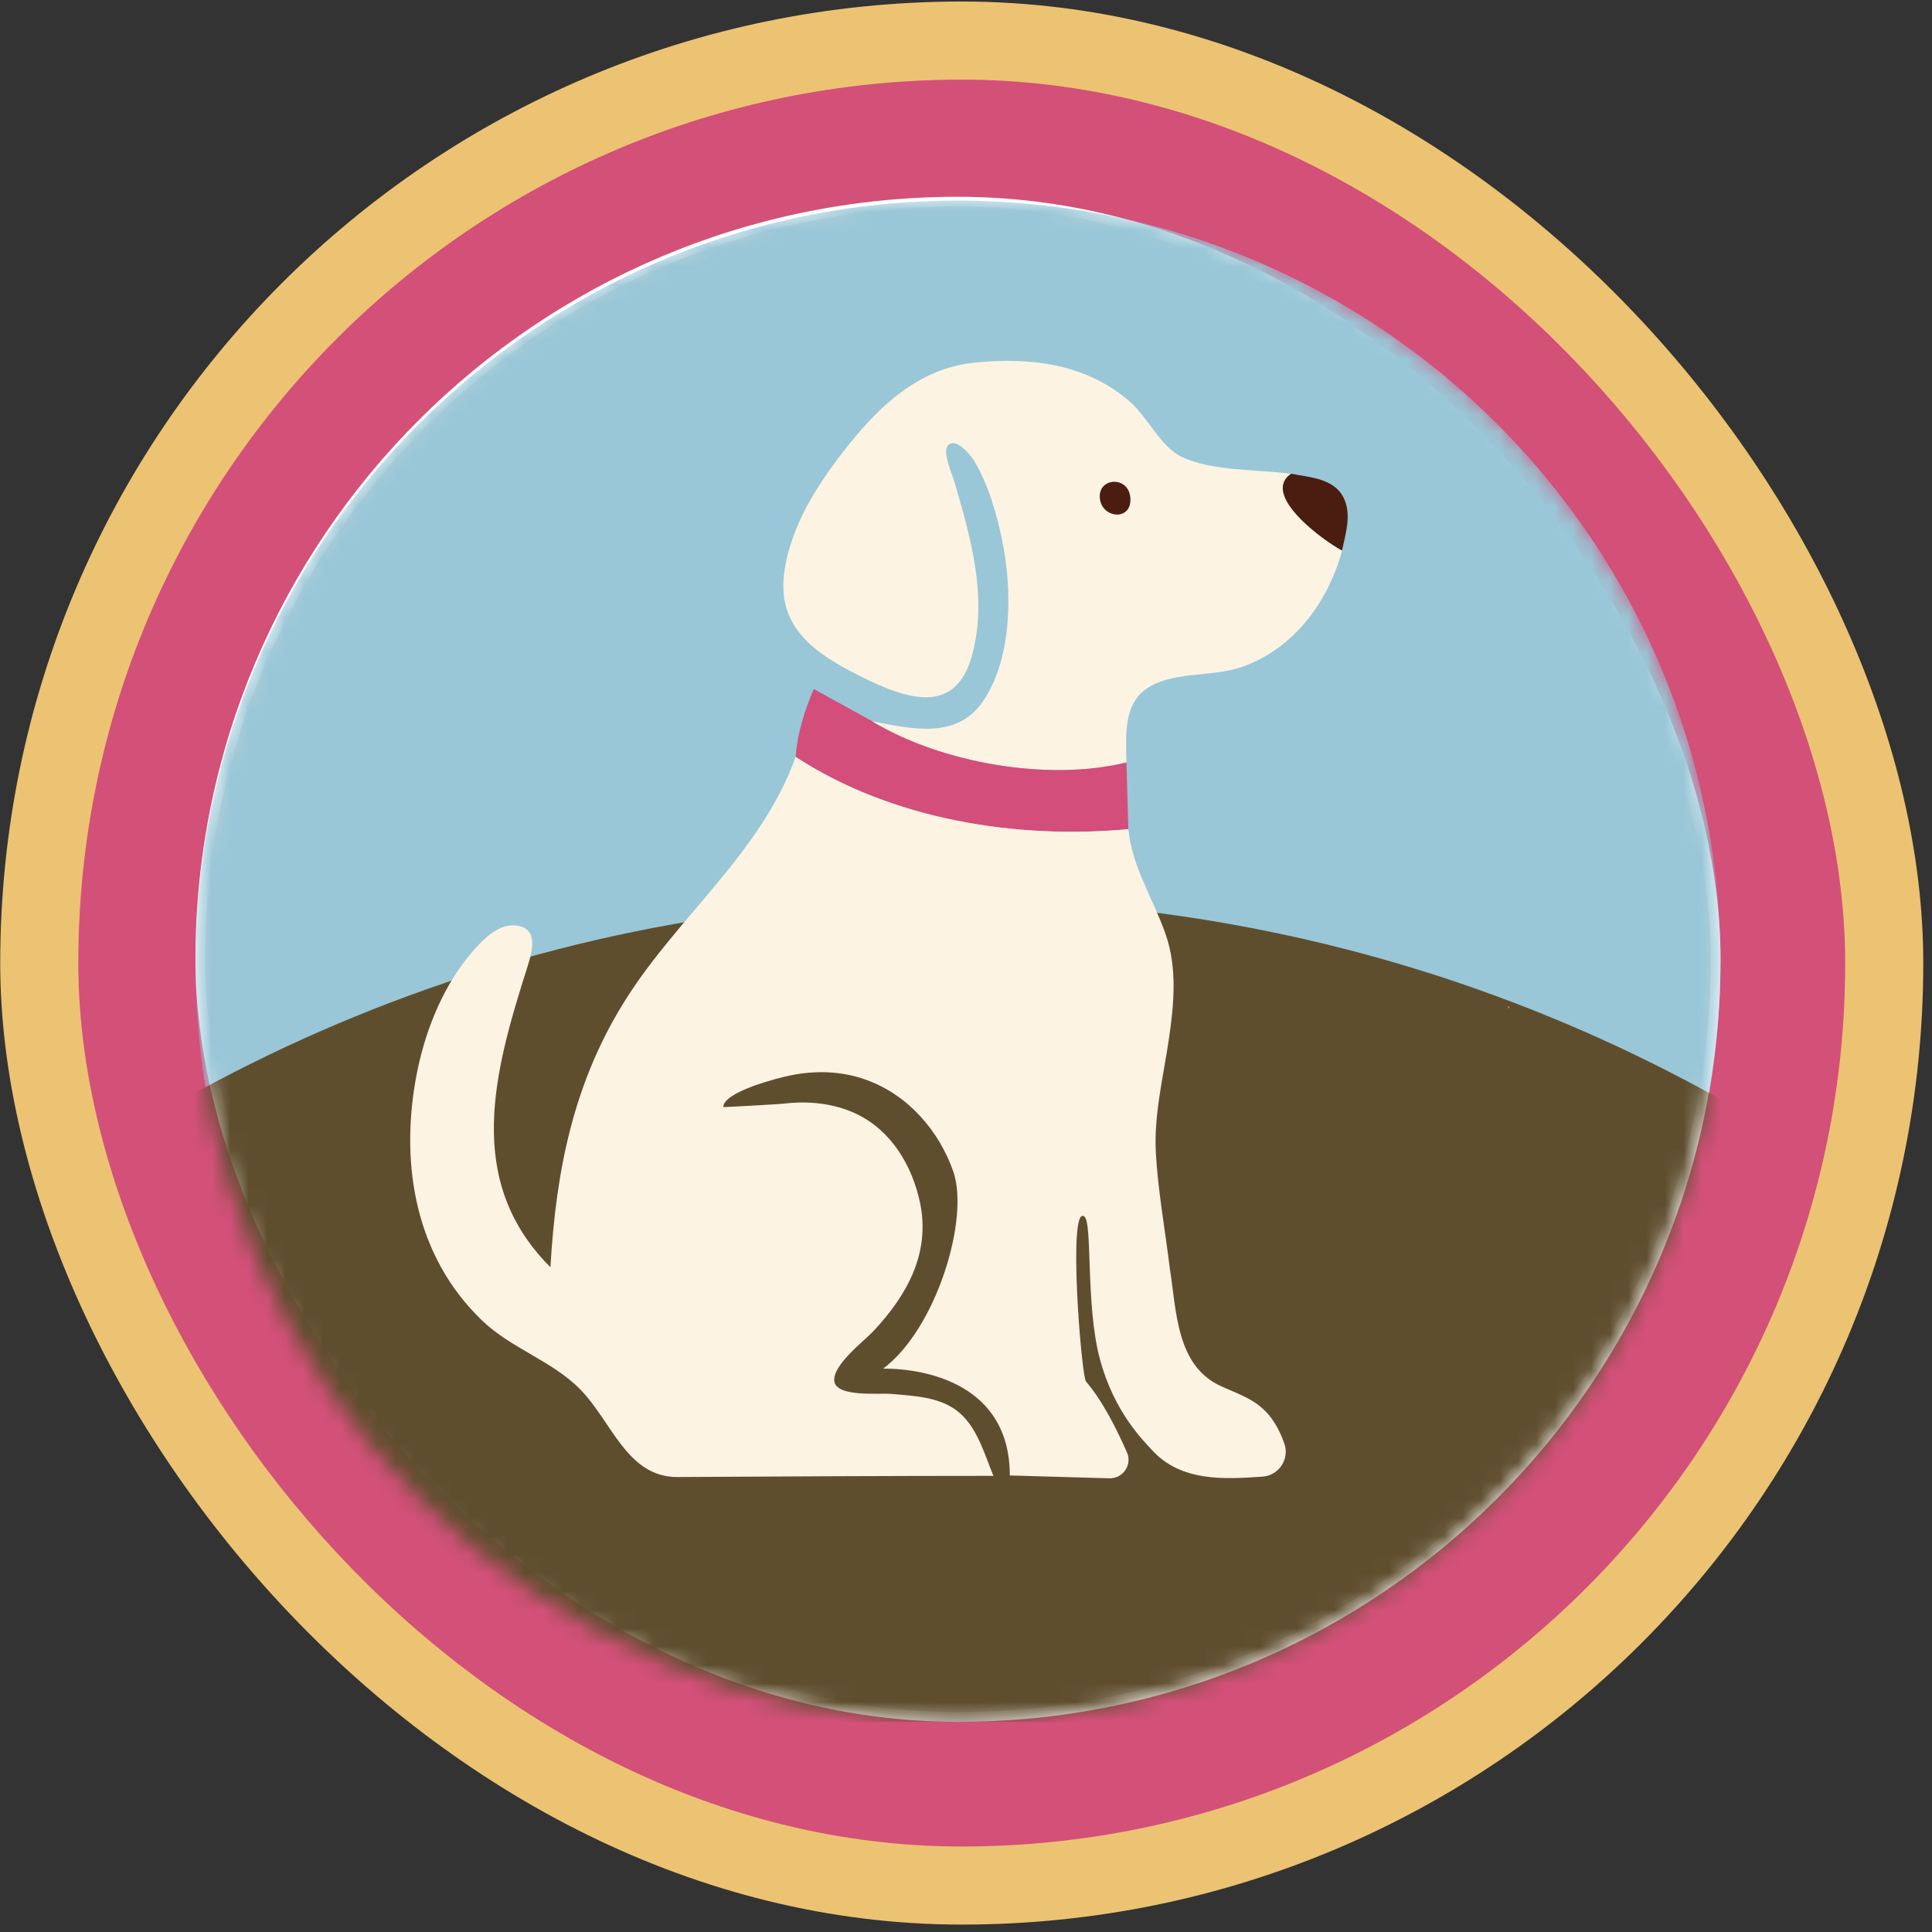 <svg width="105" height="105" viewBox="0 0 105 105" fill="none" xmlns="http://www.w3.org/2000/svg">
<rect x="0" y="0" width="105" height="105" fill="#333333" stroke="none"/>
<rect x="0.012" y="0.083" width="104.514" height="104.514" rx="52.257" fill="#ECC372"/>
<rect x="4.256" y="4.328" width="96.026" height="96.026" rx="48.013" fill="#D35079"/>
<rect x="10.887" y="10.959" width="82.354" height="82.354" rx="41.177" fill="#D9D9D9" stroke="white" stroke-width="0.531"/>
<g clip-path="url(#clip0_590_10897)">
<mask id="mask0_590_10897" style="mask-type:luminance" maskUnits="userSpaceOnUse" x="10" y="10" width="84" height="84">
<path d="M52.062 93.573C74.948 93.573 93.501 75.02 93.501 52.134C93.501 29.247 74.948 10.694 52.062 10.694C29.175 10.694 10.622 29.247 10.622 52.134C10.622 75.02 29.175 93.573 52.062 93.573Z" fill="white"/>
</mask>
<g mask="url(#mask0_590_10897)">
<path d="M52.062 93.78C74.948 93.78 93.501 75.227 93.501 52.341C93.501 29.454 74.948 10.901 52.062 10.901C29.175 10.901 10.622 29.454 10.622 52.341C10.622 75.227 29.175 93.78 52.062 93.78Z" fill="#99C7D7"/>
<path d="M-33.942 134.573C-33.942 181.892 4.418 220.253 51.738 220.253C99.058 220.253 137.419 181.892 137.419 134.573C137.419 87.253 99.058 48.892 51.738 48.892C4.418 48.892 -33.942 87.253 -33.942 134.573Z" fill="#5F4E2E"/>
<path d="M81.96 54.813C81.96 54.77 81.949 54.723 81.949 54.68C81.976 54.701 82.008 54.723 82.034 54.739C82.013 54.765 81.986 54.786 81.96 54.813Z" fill="#E09928"/>
<path d="M72.941 29.92C72.182 32.727 70.299 35.268 67.487 36.25C65.932 36.791 64.033 36.488 62.574 37.268C61.004 38.112 61.2 39.931 61.221 41.438C56.951 42.489 51.136 41.465 47.391 39.199C49.571 39.613 52.038 40.229 53.481 38.032C55.041 35.655 55.014 31.968 54.452 29.3C54.155 27.889 53.682 26.233 52.913 25.002C52.754 24.748 51.926 23.697 51.502 24.233C51.21 24.605 51.767 25.809 51.863 26.154C52.743 29.167 53.667 32.361 52.86 35.502C51.974 38.971 49.247 38 46.743 36.743C44.377 35.56 42.255 34.159 42.61 31.215C42.934 28.557 44.541 26.138 46.181 24.101C47.979 21.867 50.091 19.978 53.051 19.697C56.081 19.411 59.062 19.782 61.423 21.846C62.389 22.689 63.052 24.249 64.187 24.811C65.816 25.618 68.378 25.506 70.166 25.75C68.468 26.912 72.012 29.448 72.935 29.926L72.941 29.92ZM61.434 27.156C61.428 25.777 59.518 25.931 59.8 27.215C60.012 28.18 61.45 28.265 61.434 27.156Z" fill="#FCF3E3"/>
<path d="M47.39 39.199C51.131 41.465 56.95 42.489 61.221 41.438C61.253 42.648 61.29 43.857 61.322 45.062C55.226 45.629 48.462 44.542 43.242 41.136C43.332 39.847 43.724 38.642 44.223 37.443C45.3 38.038 46.351 38.616 47.396 39.194L47.39 39.199Z" fill="#D34E7A"/>
<path d="M69.115 77.1C68.378 76.092 67.444 75.827 66.367 75.339C63.911 74.225 63.948 71.243 63.577 68.941C63.327 66.861 62.935 64.75 62.818 62.659C62.707 60.617 63.211 58.569 63.513 56.558C63.805 54.611 64.001 52.601 63.327 50.707C62.648 48.802 61.534 47.126 61.322 45.062C55.226 45.629 48.462 44.542 43.242 41.136C41.411 46.266 36.944 49.715 34.074 54.213C31.177 58.744 30.217 63.588 29.915 68.872C25.193 64.15 26.859 58.224 28.668 52.537C28.954 51.64 29.278 50.394 27.984 50.293C26.96 50.213 26.031 51.285 25.458 51.985C23.936 53.853 23.013 56.309 22.593 58.659C21.75 63.392 22.609 68.299 26.18 71.747C27.787 73.302 30.005 73.944 31.549 75.525C33.246 77.26 34.09 80.289 36.817 80.273C42.541 80.241 48.266 80.209 53.99 80.209C53.513 79.053 53.147 77.679 52.181 76.814C51.173 75.917 49.751 75.875 48.478 75.758C47.799 75.695 45.454 75.954 45.343 75.063C45.231 74.183 46.992 72.862 47.491 72.32C49.295 70.384 50.568 68.113 50.006 65.386C49.581 63.349 48.435 61.423 46.504 60.521C45.3 59.959 43.958 59.826 42.647 59.975C42.186 60.028 39.31 60.171 39.31 60.171C39.305 59.333 42.319 58.574 42.95 58.447C44.334 58.16 45.788 58.208 47.12 58.702C49.359 59.524 51.035 61.45 51.81 63.673C52.706 66.251 50.871 72.241 48.001 74.379C50.372 74.379 54.881 75.254 54.881 80.188L60.293 80.342C61.03 80.363 61.545 79.61 61.248 78.936C60.739 77.769 59.937 76.145 59.02 75.079C58.77 74.787 58.017 65.429 58.929 66.113C59.386 66.453 58.993 70.925 59.773 73.848C60.553 76.771 62.16 78.31 62.59 78.787C64.171 80.554 66.58 80.39 68.612 80.252C69.508 80.188 70.097 79.291 69.8 78.448C69.635 77.976 69.418 77.525 69.121 77.111L69.115 77.1Z" fill="#FCF3E3"/>
<path d="M72.941 29.921C72.017 29.443 68.474 26.907 70.171 25.745C71.11 25.931 72.346 25.989 72.919 26.87C73.519 27.793 73.142 28.955 72.935 29.921H72.941Z" fill="#4B1D10"/>
<path d="M61.433 27.156C61.449 28.265 60.011 28.18 59.799 27.215C59.518 25.931 61.428 25.777 61.433 27.156Z" fill="#4B1D10"/>
</g>
</g>
<defs>
<clipPath id="clip0_590_10897">
<rect width="82.884" height="82.884" fill="white" transform="translate(10.622 10.694)"/>
</clipPath>
</defs>
</svg>

